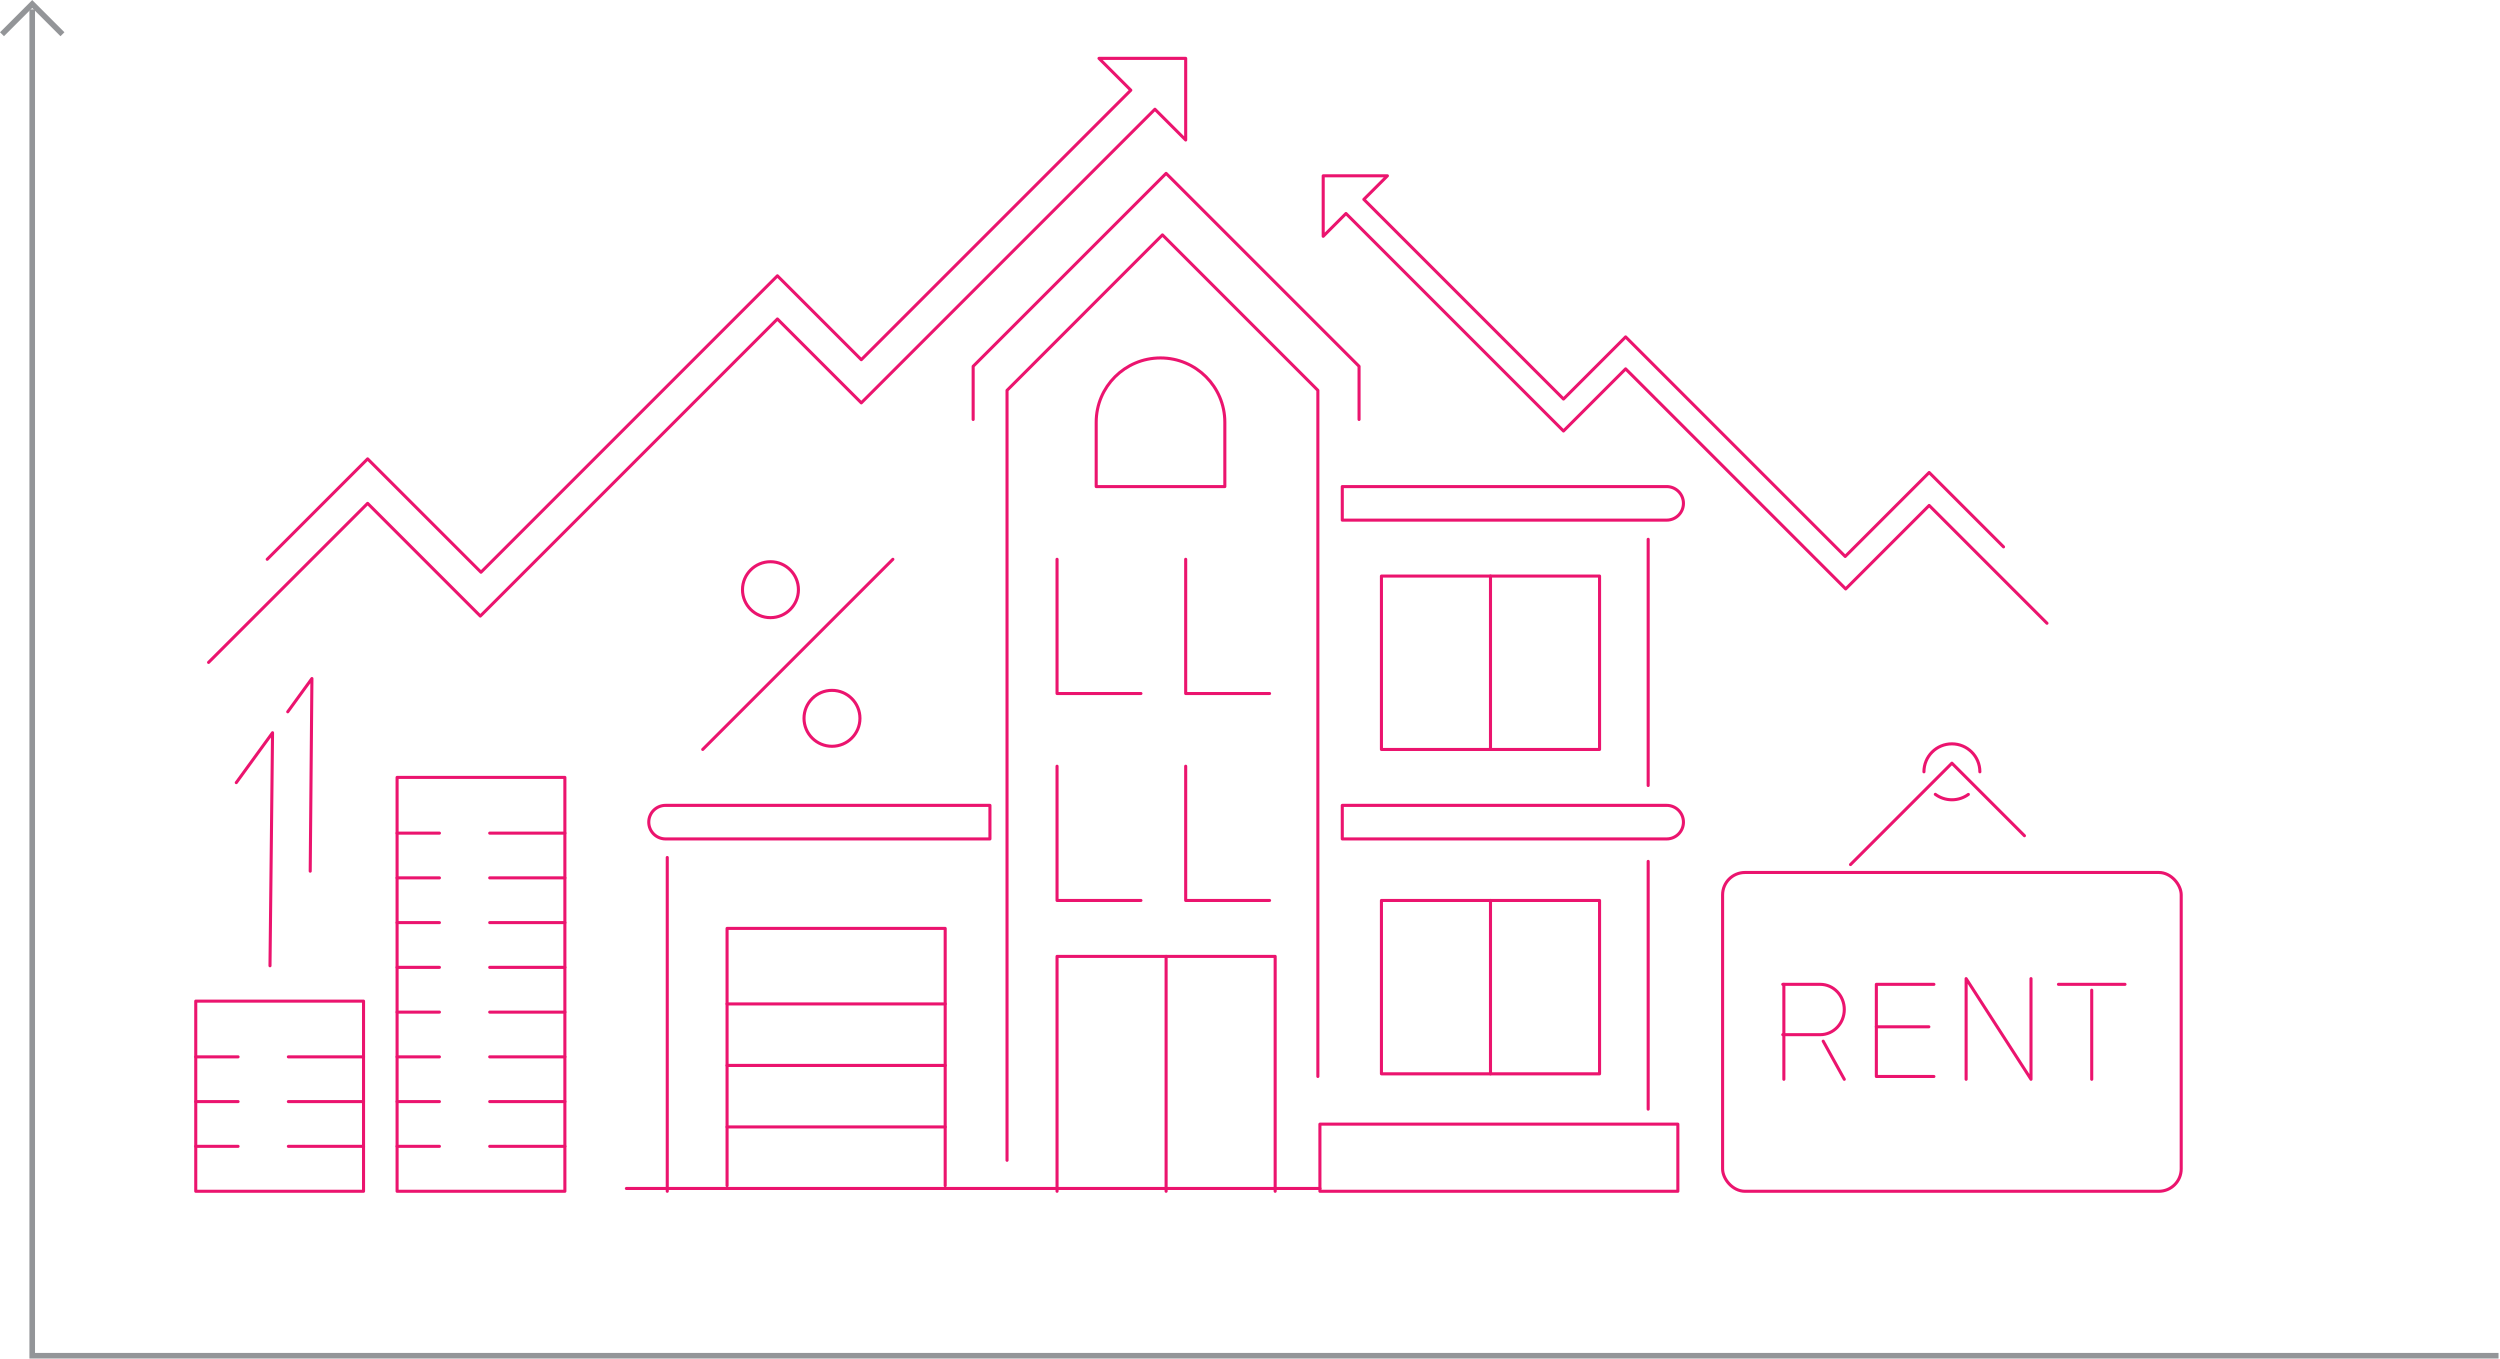 <?xml version="1.0" encoding="UTF-8"?>
<svg width="447px" height="243px" viewBox="0 0 447 243" version="1.1" xmlns="http://www.w3.org/2000/svg" xmlns:xlink="http://www.w3.org/1999/xlink">
    <title>Why Invest in Single-Family Rental Real Estate?</title>
    <g id="Graphic-Articles" stroke="none" stroke-width="1" fill="none" fill-rule="evenodd">
        <g id="What-is-SFR-in-Commercial-Real-Estate?" transform="translate(-293, -804)">
            <g id="Why-Invest-in-Single-Family-Rental-Real-Estate?" transform="translate(293.356, 804.716)">
                <g id="Why-Invest-in-Rental-Properties?" transform="translate(28.403, 30.284)" stroke="#EB146E" stroke-linejoin="round" stroke-width="0.55">
                    <g id="Group-2" transform="translate(83.241, 0)" stroke-linecap="round">
                        <path d="M7.306,182 L7.306,122.32 M68.057,176.459 L68.057,122.32 L68.057,38.794 L95.846,11 L123.634,38.794 L123.634,55.657 L123.634,161.471 M182.694,65.428 L182.694,109.447 M182.694,123.015 L182.694,167.318" id="Shape"></path>
                        <polyline id="Path-467" points="18 181 18 135 57 135 57 181"></polyline>
                        <line x1="18" y1="148.5" x2="57" y2="148.5" id="Path-468"></line>
                        <line x1="18" y1="159.5" x2="57" y2="159.5" id="Path-468"></line>
                        <line x1="18" y1="170.5" x2="57" y2="170.5" id="Path-468"></line>
                        <path d="M95.5,33 C101.851,33 107,38.149 107,44.5 L107,56 L107,56 L84,56 L84,44.5 C84,38.149 89.149,33 95.5,33 Z" id="Rectangle"></path>
                        <polyline id="Path-470" points="77 182 77 140 116 140 116 182"></polyline>
                        <line x1="96.5" y1="182" x2="96.5" y2="140" id="Path-471"></line>
                        <rect id="Rectangle" x="135" y="130" width="39" height="31"></rect>
                        <line x1="154.5" y1="130" x2="154.5" y2="161" id="Path-472"></line>
                        <rect id="Rectangle" x="135" y="72" width="39" height="31"></rect>
                        <line x1="154.5" y1="72" x2="154.5" y2="103" id="Path-472"></line>
                        <path d="M128,113 L186,113 C187.657,113 189,114.343 189,116 C189,117.657 187.657,119 186,119 L128,119 L128,119 L128,113 Z" id="Rectangle"></path>
                        <path d="M128,56 L186,56 C187.657,56 189,57.343 189,59 C189,60.657 187.657,62 186,62 L128,62 L128,62 L128,56 Z" id="Rectangle"></path>
                        <path d="M4,113 L62,113 C63.657,113 65,114.343 65,116 C65,117.657 63.657,119 62,119 L4,119 L4,119 L4,113 Z" id="Rectangle" transform="translate(34.5, 116) scale(-1, 1) translate(-34.5, -116) "></path>
                        <rect id="Rectangle" x="124" y="170" width="64" height="12"></rect>
                        <polyline id="Path-469" points="62 44 62 34.497 96.5 0 131 34.497 131 44"></polyline>
                        <polyline id="Path-473" points="77 69 77 93 92 93"></polyline>
                        <polyline id="Path-473" points="100 69 100 93 115 93"></polyline>
                        <polyline id="Path-473" points="77 106 77 130 92 130"></polyline>
                        <polyline id="Path-473" points="100 106 100 130 115 130"></polyline>
                        <line x1="124" y1="181.5" x2="0" y2="181.5" id="Path-464"></line>
                    </g>
                    <g id="Group-5" transform="translate(6.241, 148)">
                        <rect id="Rectangle" x="0" y="0" width="30" height="34"></rect>
                        <line x1="0" y1="9.965" x2="7.568" y2="9.965" id="Path-532" stroke-linecap="round"></line>
                        <line x1="0" y1="17.965" x2="7.568" y2="17.965" id="Path-532" stroke-linecap="round"></line>
                        <line x1="0" y1="25.965" x2="7.568" y2="25.965" id="Path-532" stroke-linecap="round"></line>
                        <line x1="16.561" y1="9.965" x2="30" y2="9.965" id="Path-533" stroke-linecap="round"></line>
                        <line x1="16.561" y1="17.965" x2="30" y2="17.965" id="Path-533" stroke-linecap="round"></line>
                        <line x1="16.561" y1="25.965" x2="30" y2="25.965" id="Path-533" stroke-linecap="round"></line>
                    </g>
                    <g id="Group-6" transform="translate(42.241, 108)">
                        <rect id="Rectangle" x="0" y="0" width="30" height="74"></rect>
                        <line x1="0" y1="49.965" x2="7.568" y2="49.965" id="Path-532" stroke-linecap="round"></line>
                        <line x1="0" y1="57.965" x2="7.568" y2="57.965" id="Path-532" stroke-linecap="round"></line>
                        <line x1="0" y1="65.965" x2="7.568" y2="65.965" id="Path-532" stroke-linecap="round"></line>
                        <line x1="16.561" y1="49.965" x2="30" y2="49.965" id="Path-533" stroke-linecap="round"></line>
                        <line x1="16.561" y1="57.965" x2="30" y2="57.965" id="Path-533" stroke-linecap="round"></line>
                        <line x1="16.561" y1="65.965" x2="30" y2="65.965" id="Path-533" stroke-linecap="round"></line>
                        <line x1="0" y1="25.965" x2="7.568" y2="25.965" id="Path-532" stroke-linecap="round"></line>
                        <line x1="0" y1="33.965" x2="7.568" y2="33.965" id="Path-532" stroke-linecap="round"></line>
                        <line x1="0" y1="41.965" x2="7.568" y2="41.965" id="Path-532" stroke-linecap="round"></line>
                        <line x1="16.561" y1="25.965" x2="30" y2="25.965" id="Path-533" stroke-linecap="round"></line>
                        <line x1="0" y1="17.965" x2="7.568" y2="17.965" id="Path-532" stroke-linecap="round"></line>
                        <line x1="16.561" y1="17.965" x2="30" y2="17.965" id="Path-533" stroke-linecap="round"></line>
                        <line x1="0" y1="9.965" x2="7.568" y2="9.965" id="Path-532" stroke-linecap="round"></line>
                        <line x1="16.561" y1="9.965" x2="30" y2="9.965" id="Path-533" stroke-linecap="round"></line>
                        <line x1="16.561" y1="33.965" x2="30" y2="33.965" id="Path-533" stroke-linecap="round"></line>
                        <line x1="16.561" y1="41.965" x2="30" y2="41.965" id="Path-533" stroke-linecap="round"></line>
                    </g>
                    <polyline id="Path-421" stroke-linecap="round" transform="translate(19.743, 120.845) rotate(-54) translate(-19.743, -120.845) " points="2.755 132.906 36.731 108.784 25.702 108.784"></polyline>
                    <polyline id="Path-421" stroke-linecap="round" transform="translate(26.859, 107.544) rotate(-54) translate(-26.859, -107.544) " points="12.837 117.544 40.882 97.544 33.529 97.544"></polyline>
                    <g id="Group-4" transform="translate(279.241, 105.457)" stroke-linecap="round">
                        <rect id="Rectangle" x="0" y="19.543" width="82" height="57" rx="4"></rect>
                        <polyline id="Path-2" points="22.872 18.128 41 0 53.971 12.971"></polyline>
                    </g>
                    <path d="M290,145 L290.746,145 L296.696,145 C299.073,145 301,147.015 301,149.5 C301,151.985 299.073,154 296.696,154 L290.765,154 L290,154" id="Path" stroke-linecap="round"></path>
                    <line x1="290.195" y1="145" x2="290.195" y2="161.977" id="Path-3" stroke-linecap="round"></line>
                    <line x1="297.227" y1="155.159" x2="301" y2="161.977" id="Path-4" stroke-linecap="round"></line>
                    <polyline id="Path-5" stroke-linecap="round" points="317.024 145 306.733 145 306.733 161.476 317.024 161.476"></polyline>
                    <line x1="306.733" y1="152.591" x2="316.119" y2="152.591" id="Path-6" stroke-linecap="round"></line>
                    <polyline id="Path-7" stroke-linecap="round" points="322.784 161.977 322.784 143.977 334.384 161.977 334.384 143.977"></polyline>
                    <line x1="339.294" y1="145" x2="351.188" y2="145" id="Path-8" stroke-linecap="round"></line>
                    <line x1="345.241" y1="146.049" x2="345.241" y2="161.977" id="Path-9" stroke-linecap="round"></line>
                </g>
                <polyline id="Path-542" stroke="#EB146E" stroke-width="0.55" stroke-linecap="round" stroke-linejoin="round" points="36.937 117.721 65.375 89.284 85.525 109.435 138.644 56.316 153.644 71.316 206.144 18.816 211.644 24.316 211.644 9.72 196.144 9.72 201.833 15.41 153.644 63.599 138.644 48.599 85.644 101.599 65.375 81.33 47.421 99.284"></polyline>
                <polyline id="Path-542" stroke="#EB146E" stroke-width="0.55" stroke-linecap="round" stroke-linejoin="round" transform="translate(300.938, 70.721) scale(-1, 1) translate(-300.938, -70.721) " points="236.233 110.721 257.297 89.657 272.224 104.583 311.57 65.237 322.681 76.348 361.57 37.459 365.644 41.533 365.644 30.721 354.162 30.721 358.377 34.936 322.681 70.632 311.57 59.521 272.311 98.779 257.297 83.765 243.999 97.064"></polyline>
                <path d="M345.678,141.31 C346.508,141.922 347.534,142.284 348.644,142.284 C349.744,142.284 350.761,141.929 351.587,141.326 M353.644,137.284 C353.644,134.522 351.405,132.284 348.644,132.284 C345.882,132.284 343.644,134.522 343.644,137.284" id="Shape" stroke="#EB146E" stroke-width="0.55" stroke-linecap="round" stroke-linejoin="round"></path>
                <line x1="125.29" y1="133.284" x2="159.29" y2="99.284" id="Path-10" stroke="#EB146E" stroke-width="0.55" stroke-linecap="round" stroke-linejoin="round"></line>
                <circle id="Oval" stroke="#EB146E" stroke-width="0.55" cx="137.403" cy="104.72" r="5"></circle>
                <circle id="Oval" stroke="#EB146E" stroke-width="0.55" cx="148.403" cy="127.72" r="5"></circle>
                <polyline id="Path-543" stroke="#939598" points="5.405 0.966 5.405 241.687 446.38 241.687"></polyline>
                <polyline id="Path-11" stroke="#939598" points="0 5.405 5.405 0 10.81 5.405"></polyline>
            </g>
        </g>
    </g>
</svg>